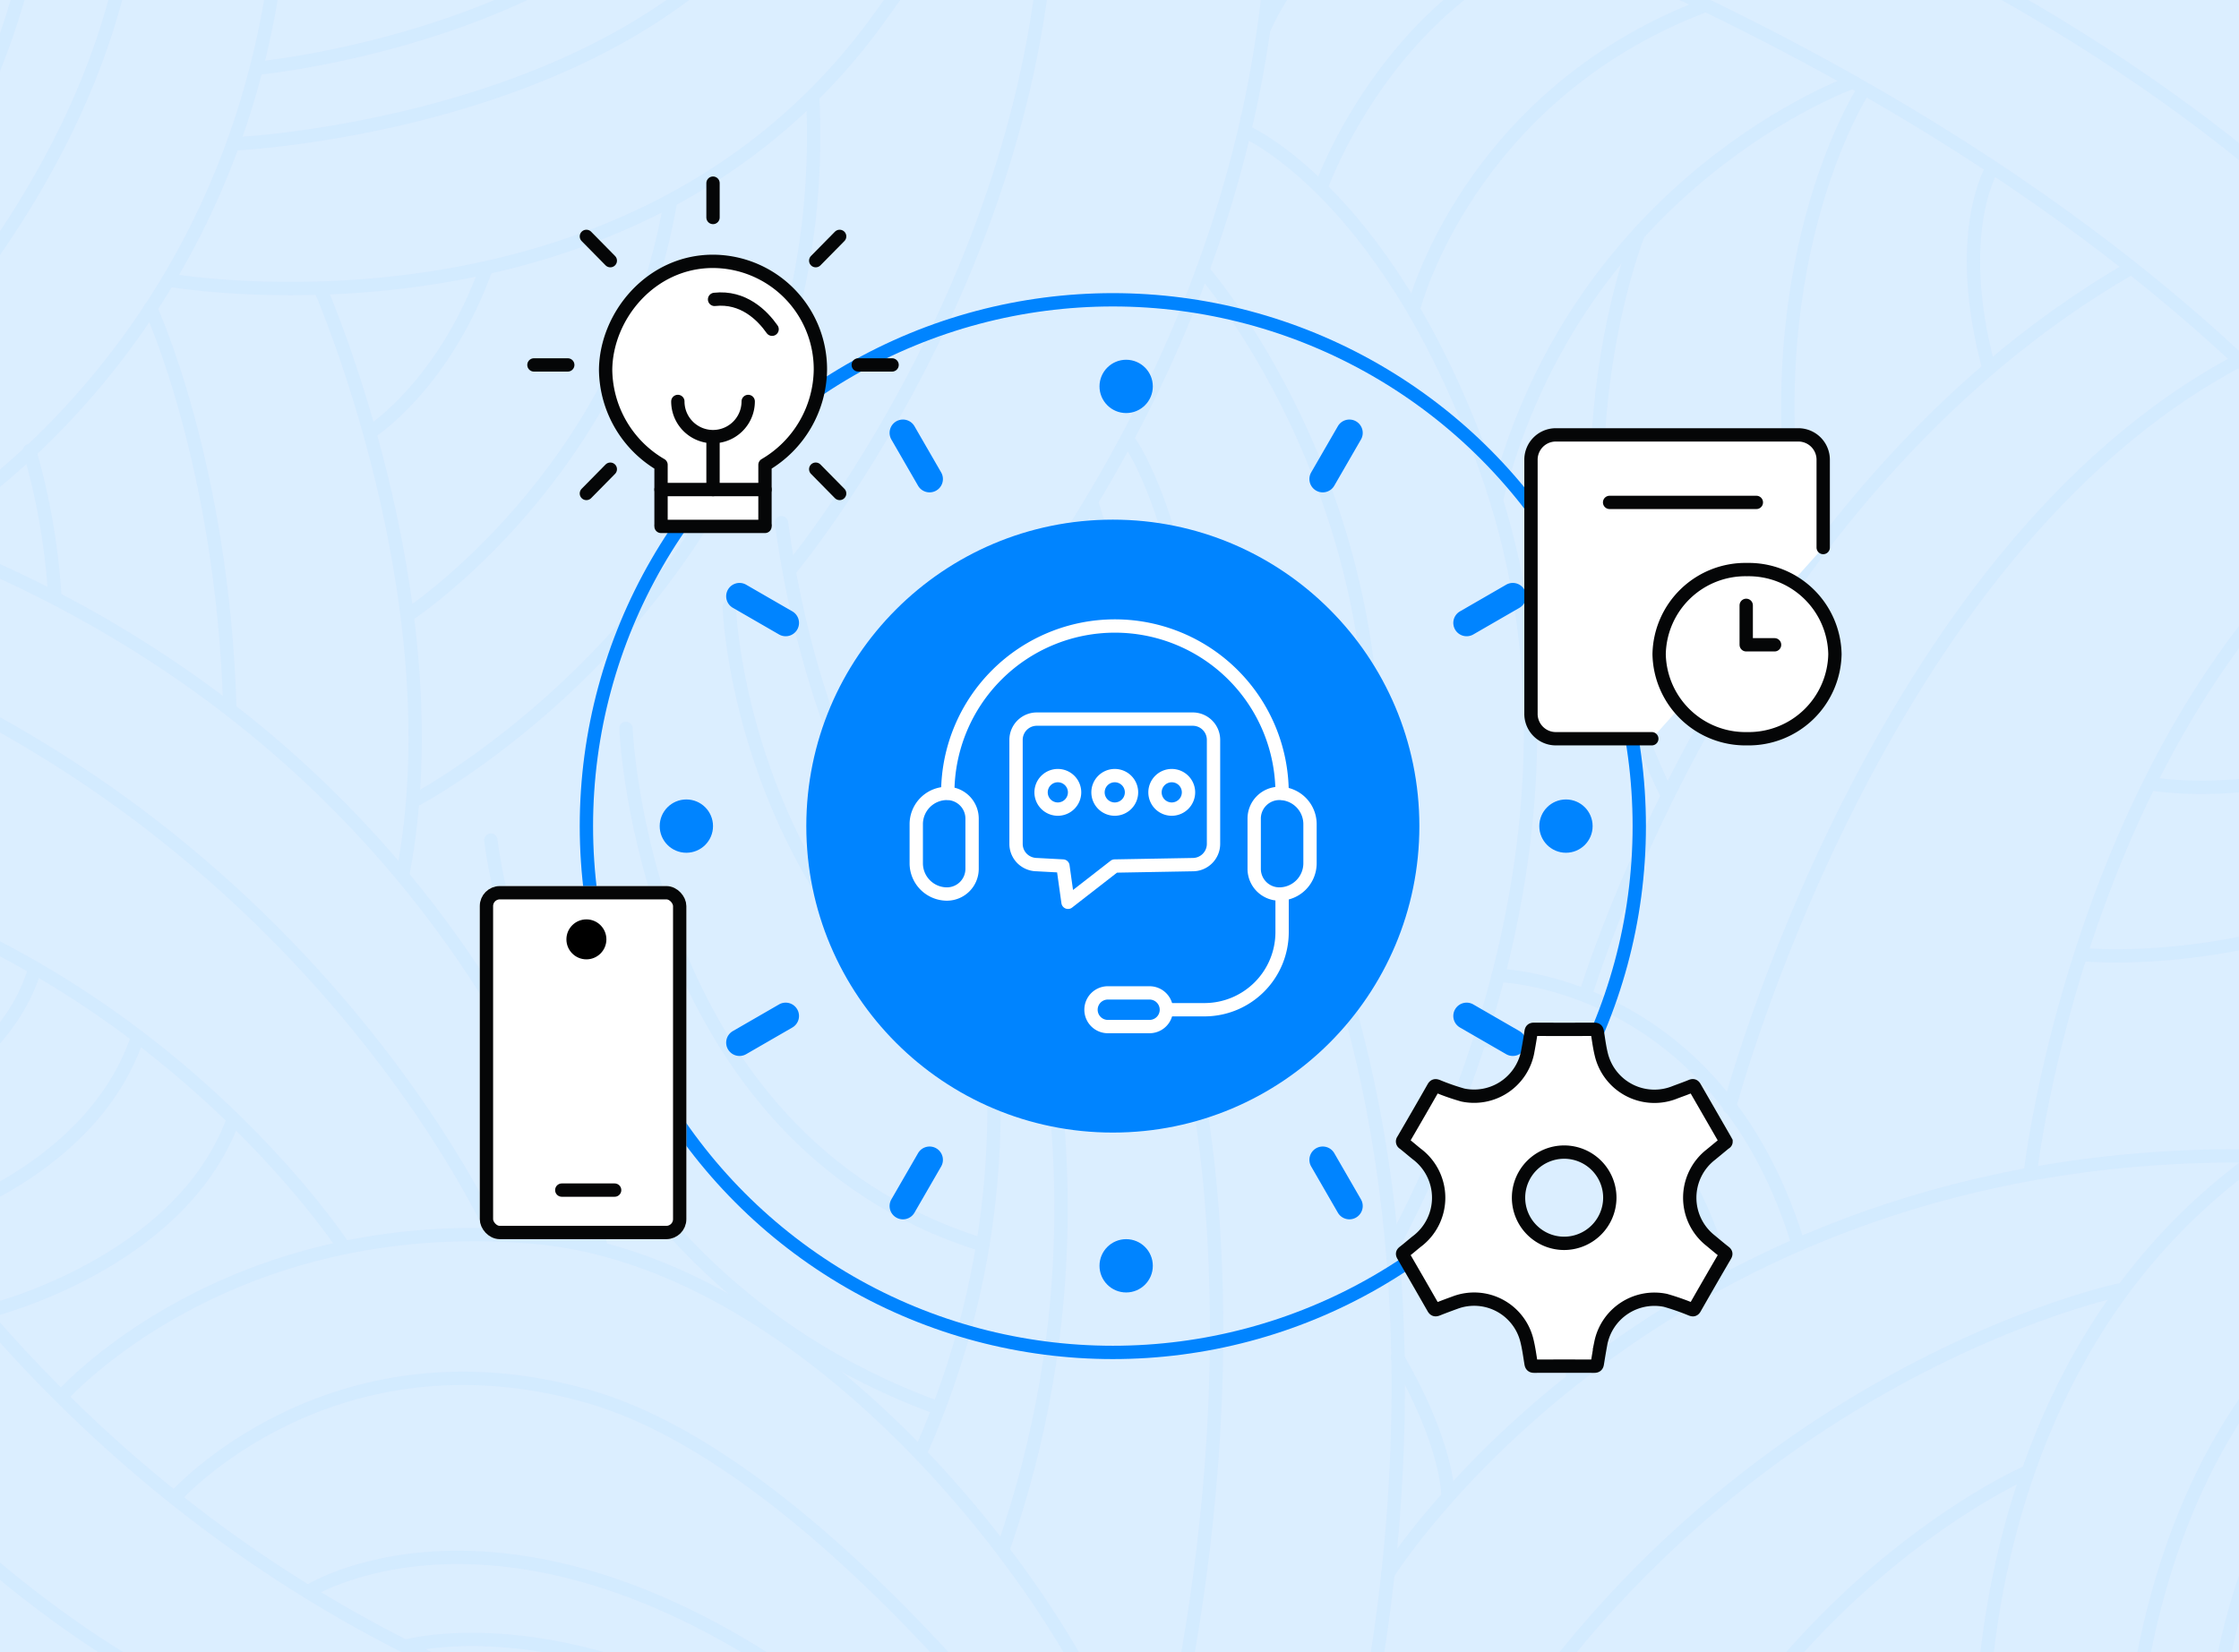 <svg xmlns="http://www.w3.org/2000/svg" xmlns:xlink="http://www.w3.org/1999/xlink" width="336" height="248" viewBox="0 0 336 248">
  <defs>
    <clipPath id="clip-path">
      <rect id="Screenshot_2023-08-01_at_3.06.38_PM" data-name="Screenshot 2023-08-01 at 3.06.38 PM" width="336" height="248" transform="translate(928 3376)" fill="#7580ea"/>
    </clipPath>
    <clipPath id="clip-path-2">
      <rect id="Rectangle_1025" data-name="Rectangle 1025" width="406" height="270" transform="translate(0.1 0.399)" fill="none" stroke="#0084ff" stroke-width="1"/>
    </clipPath>
    <clipPath id="clip-path-3">
      <rect id="Rectangle_1021" data-name="Rectangle 1021" width="56.767" height="62.101" fill="none" stroke="#050607" stroke-width="2"/>
    </clipPath>
  </defs>
  <g id="Group_3013" data-name="Group 3013" transform="translate(-516 -4099)">
    <rect id="Screenshot_2023-08-01_at_3.06.38_PM-2" data-name="Screenshot 2023-08-01 at 3.06.38 PM" width="336" height="248" transform="translate(516 4099)" fill="#dbeeff"/>
    <g id="Mask_Group_50" data-name="Mask Group 50" transform="translate(-412 723)" opacity="0.038" clip-path="url(#clip-path)">
      <g id="Group_3011" data-name="Group 3011" transform="translate(841.57 3285.269)">
        <g id="Group_3010" data-name="Group 3010" transform="translate(51.331 73.332)" clip-path="url(#clip-path-2)">
          <path id="Path_1995" data-name="Path 1995" d="M473.333,62.333s142.62,37.55,187.753,139.01" transform="translate(-244.779 -68.29)" fill="none" stroke="#0084ff" stroke-linecap="round" stroke-linejoin="round" stroke-width="2"/>
          <path id="Path_1996" data-name="Path 1996" d="M549.333,52s107.6,28.163,149.841,108.68" transform="translate(-279.617 -63.553)" fill="none" stroke="#0084ff" stroke-linecap="round" stroke-linejoin="round" stroke-width="2"/>
          <path id="Path_1997" data-name="Path 1997" d="M587.667,26s107.6,28.163,149.841,108.68" transform="translate(-297.19 -51.635)" fill="none" stroke="#0084ff" stroke-linecap="round" stroke-linejoin="round" stroke-width="2"/>
          <path id="Path_1998" data-name="Path 1998" d="M606.333,13s107.6,28.163,149.841,108.68" transform="translate(-305.746 -45.676)" fill="none" stroke="#0084ff" stroke-linecap="round" stroke-linejoin="round" stroke-width="2"/>
          <path id="Path_1999" data-name="Path 1999" d="M624,1S731.6,29.163,773.841,109.68" transform="translate(-313.845 -40.175)" fill="none" stroke="#0084ff" stroke-linecap="round" stroke-linejoin="round" stroke-width="2"/>
          <path id="Path_2000" data-name="Path 2000" d="M500.667,488.548s40.022-64.179,130.648-62.735" transform="translate(-257.309 -234.9)" fill="none" stroke="#0084ff" stroke-linecap="round" stroke-linejoin="round" stroke-width="2"/>
          <path id="Path_2001" data-name="Path 2001" d="M610.124,463S533.94,478.887,500,564.459" transform="translate(-257.003 -251.958)" fill="none" stroke="#0084ff" stroke-linecap="round" stroke-linejoin="round" stroke-width="2"/>
          <path id="Path_2002" data-name="Path 2002" d="M624.464,513.667S578.97,533.526,562,591.3" transform="translate(-285.424 -275.184)" fill="none" stroke="#0084ff" stroke-linecap="round" stroke-linejoin="round" stroke-width="2"/>
          <path id="Path_2003" data-name="Path 2003" d="M654.137,567s-9.387,7.944-14.8,33.579" transform="translate(-320.874 -299.632)" fill="none" stroke="#0084ff" stroke-linecap="round" stroke-linejoin="round" stroke-width="2"/>
          <path id="Path_2004" data-name="Path 2004" d="M454.835,441.271S487.24,324.241,412.5,254.917" transform="translate(-216.892 -156.572)" fill="none" stroke="#0084ff" stroke-linecap="round" stroke-linejoin="round" stroke-width="2"/>
          <path id="Path_2005" data-name="Path 2005" d="M369.333,311s26.358,49.465,1.083,106.514" transform="translate(-197.104 -182.28)" fill="none" stroke="#0084ff" stroke-linecap="round" stroke-linejoin="round" stroke-width="2"/>
          <path id="Path_2006" data-name="Path 2006" d="M392.333,283.667s26.9,27.8,31.954,80.878-10.11,100.376-10.11,100.376" transform="translate(-207.648 -169.751)" fill="none" stroke="#0084ff" stroke-linecap="round" stroke-linejoin="round" stroke-width="2"/>
          <path id="Path_2007" data-name="Path 2007" d="M376.417,302.417s33.714,57,9.523,125.966" transform="translate(-200.352 -178.346)" fill="none" stroke="#0084ff" stroke-linecap="round" stroke-linejoin="round" stroke-width="2"/>
          <path id="Path_2008" data-name="Path 2008" d="M162.917,120.5s69.189,12.231,106.378-39.04a305.376,305.376,0,0,0,21.9-34.9" transform="translate(-102.482 -61.063)" fill="none" stroke="#0084ff" stroke-linecap="round" stroke-linejoin="round" stroke-width="2"/>
          <path id="Path_2009" data-name="Path 2009" d="M531.292,375.792s32.518.654,44.794,39.649" transform="translate(-271.347 -211.981)" fill="none" stroke="#0084ff" stroke-linecap="round" stroke-linejoin="round" stroke-width="2"/>
          <path id="Path_2010" data-name="Path 2010" d="M526.667,393.667s27.8,1.083,36.467,35.745" transform="translate(-269.227 -220.175)" fill="none" stroke="#0084ff" stroke-linecap="round" stroke-linejoin="round" stroke-width="2"/>
          <path id="Path_2011" data-name="Path 2011" d="M512.042,430.875s18.031,6.206,21.641,30.4" transform="translate(-262.523 -237.232)" fill="none" stroke="#0084ff" stroke-linecap="round" stroke-linejoin="round" stroke-width="2"/>
          <path id="Path_2012" data-name="Path 2012" d="M510.915,502.248s0-7.582-7.582-20.581" transform="translate(-258.531 -260.515)" fill="none" stroke="#0084ff" stroke-linecap="round" stroke-linejoin="round" stroke-width="2"/>
          <path id="Path_2013" data-name="Path 2013" d="M678.708,345.194s7.56-67.282,51.248-100.861" transform="translate(-338.923 -151.72)" fill="none" stroke="#0084ff" stroke-linecap="round" stroke-linejoin="round" stroke-width="2"/>
          <path id="Path_2014" data-name="Path 2014" d="M555.458,288.82s22.318-74.853,81.893-109.154" transform="translate(-282.425 -122.076)" fill="none" stroke="#0084ff" stroke-linecap="round" stroke-linejoin="round" stroke-width="2"/>
          <path id="Path_2015" data-name="Path 2015" d="M595.333,317.481s21.89-83.18,76.41-112.065" transform="translate(-300.704 -133.88)" fill="none" stroke="#0084ff" stroke-linecap="round" stroke-linejoin="round" stroke-width="2"/>
          <path id="Path_2016" data-name="Path 2016" d="M752,259.722a63.436,63.436,0,0,0,15.706-5.055" transform="translate(-372.521 -156.457)" fill="none" stroke="#0084ff" stroke-linecap="round" stroke-linejoin="round" stroke-width="2"/>
          <path id="Path_2017" data-name="Path 2017" d="M737.333,275.4s15.345,1.083,28.7-7.4" transform="translate(-365.797 -162.569)" fill="none" stroke="#0084ff" stroke-linecap="round" stroke-linejoin="round" stroke-width="2"/>
          <path id="Path_2018" data-name="Path 2018" d="M712,310.29s25.816,4.874,51.632-14.623" transform="translate(-354.185 -175.252)" fill="none" stroke="#0084ff" stroke-linecap="round" stroke-linejoin="round" stroke-width="2"/>
          <path id="Path_2019" data-name="Path 2019" d="M693,350.441s36.467,3.972,68.963-23.108" transform="translate(-345.475 -189.767)" fill="none" stroke="#0084ff" stroke-linecap="round" stroke-linejoin="round" stroke-width="2"/>
          <path id="Path_2020" data-name="Path 2020" d="M461.25,141.917s22.371,9.644,36.873,52.941c17.65,52.693-9.43,103.963-14.8,114.457" transform="translate(-239.24 -104.772)" fill="none" stroke="#0084ff" stroke-linecap="round" stroke-linejoin="round" stroke-width="2"/>
          <path id="Path_2021" data-name="Path 2021" d="M449.333,180.333s38.9,44.14,20.851,106.6" transform="translate(-233.777 -122.382)" fill="none" stroke="#0084ff" stroke-linecap="round" stroke-linejoin="round" stroke-width="2"/>
          <path id="Path_2022" data-name="Path 2022" d="M428.75,227.417s6.973,8.8,10.945,37.325" transform="translate(-224.341 -143.965)" fill="none" stroke="#0084ff" stroke-linecap="round" stroke-linejoin="round" stroke-width="2"/>
          <path id="Path_2023" data-name="Path 2023" d="M418.667,244.917a76.274,76.274,0,0,1,2.888,11.6" transform="translate(-219.719 -151.987)" fill="none" stroke="#0084ff" stroke-linecap="round" stroke-linejoin="round" stroke-width="2"/>
          <path id="Path_2024" data-name="Path 2024" d="M362.635,317.491s-23.469-19.5-29.968-67.158" transform="translate(-180.296 -154.47)" fill="none" stroke="#0084ff" stroke-linecap="round" stroke-linejoin="round" stroke-width="2"/>
          <path id="Path_2025" data-name="Path 2025" d="M318.208,273.708s1.331,43.666,39.243,68.941" transform="translate(-173.668 -165.185)" fill="none" stroke="#0084ff" stroke-linecap="round" stroke-linejoin="round" stroke-width="2"/>
          <path id="Path_2026" data-name="Path 2026" d="M289.583,307.333s2.392,61.561,53.3,77.448" transform="translate(-160.547 -180.599)" fill="none" stroke="#0084ff" stroke-linecap="round" stroke-linejoin="round" stroke-width="2"/>
          <path id="Path_2027" data-name="Path 2027" d="M252.146,338.3s6.781,63.2,67.079,85.228" transform="translate(-143.385 -194.796)" fill="none" stroke="#0084ff" stroke-linecap="round" stroke-linejoin="round" stroke-width="2"/>
          <path id="Path_2028" data-name="Path 2028" d="M584.248,128.208s-41.139,14.533-53.415,62.554" transform="translate(-271.137 -98.487)" fill="none" stroke="#0084ff" stroke-linecap="round" stroke-linejoin="round" stroke-width="2"/>
          <path id="Path_2029" data-name="Path 2029" d="M508,152.285s8.124-31.413,43.147-44.952" transform="translate(-260.67 -88.918)" fill="none" stroke="#0084ff" stroke-linecap="round" stroke-linejoin="round" stroke-width="2"/>
          <path id="Path_2030" data-name="Path 2030" d="M482.167,126.1S491.825,98.478,517.28,89" transform="translate(-248.828 -80.514)" fill="none" stroke="#0084ff" stroke-linecap="round" stroke-linejoin="round" stroke-width="2"/>
          <path id="Path_2031" data-name="Path 2031" d="M466.5,95.289a39.617,39.617,0,0,1,23.559-21.122" transform="translate(-241.646 -73.715)" fill="none" stroke="#0084ff" stroke-linecap="round" stroke-linejoin="round" stroke-width="2"/>
          <path id="Path_2032" data-name="Path 2032" d="M468.833,77.145s2.528-6.86,12.1-9.478" transform="translate(-242.716 -70.735)" fill="none" stroke="#0084ff" stroke-linecap="round" stroke-linejoin="round" stroke-width="2"/>
          <path id="Path_2033" data-name="Path 2033" d="M665.684,152.333s-5.777,9.568-.542,29.427" transform="translate(-331.699 -109.546)" fill="none" stroke="#0084ff" stroke-linecap="round" stroke-linejoin="round" stroke-width="2"/>
          <path id="Path_2034" data-name="Path 2034" d="M622.786,130.667s-17.331,26.719-9.027,71.31" transform="translate(-308.118 -99.615)" fill="none" stroke="#0084ff" stroke-linecap="round" stroke-linejoin="round" stroke-width="2"/>
          <path id="Path_2035" data-name="Path 2035" d="M564.706,170.833s-16.372,41.252,4.389,83.857" transform="translate(-283.854 -118.027)" fill="none" stroke="#0084ff" stroke-linecap="round" stroke-linejoin="round" stroke-width="2"/>
          <path id="Path_2036" data-name="Path 2036" d="M665.224,504.569S658,409.248,751.88,393" transform="translate(-332.684 -219.869)" fill="none" stroke="#0084ff" stroke-linecap="round" stroke-linejoin="round" stroke-width="2"/>
          <path id="Path_2037" data-name="Path 2037" d="M706,527.711s-.722-76.907,64.269-87.377" transform="translate(-351.434 -241.568)" fill="none" stroke="#0084ff" stroke-linecap="round" stroke-linejoin="round" stroke-width="2"/>
          <path id="Path_2038" data-name="Path 2038" d="M728,541.073s-1.444-67.158,51.993-74.74" transform="translate(-361.516 -253.486)" fill="none" stroke="#0084ff" stroke-linecap="round" stroke-linejoin="round" stroke-width="2"/>
          <path id="Path_2039" data-name="Path 2039" d="M751.154,552.575S745.738,502.749,789.788,493" transform="translate(-372.037 -265.71)" fill="none" stroke="#0084ff" stroke-linecap="round" stroke-linejoin="round" stroke-width="2"/>
          <path id="Path_2040" data-name="Path 2040" d="M776.49,563.883s-3.972-35.384,22.747-46.216" transform="translate(-383.652 -277.017)" fill="none" stroke="#0084ff" stroke-linecap="round" stroke-linejoin="round" stroke-width="2"/>
          <path id="Path_2041" data-name="Path 2041" d="M354.667,198.48s67.88-60.3,61.742-149.48" transform="translate(-190.381 -62.178)" fill="none" stroke="#0084ff" stroke-linecap="round" stroke-linejoin="round" stroke-width="2"/>
          <path id="Path_2042" data-name="Path 2042" d="M335.333,164.29s44.05-52.715,38.273-116.623" transform="translate(-181.519 -61.567)" fill="none" stroke="#0084ff" stroke-linecap="round" stroke-linejoin="round" stroke-width="2"/>
          <path id="Path_2043" data-name="Path 2043" d="M181.333,99.951s75.553-3.52,89.634-53.618" transform="translate(-110.924 -60.956)" fill="none" stroke="#0084ff" stroke-linecap="round" stroke-linejoin="round" stroke-width="2"/>
          <path id="Path_2044" data-name="Path 2044" d="M187.833,89.265s57.951-5.687,71.491-41.432" transform="translate(-113.904 -61.643)" fill="none" stroke="#0084ff" stroke-linecap="round" stroke-linejoin="round" stroke-width="2"/>
          <path id="Path_2045" data-name="Path 2045" d="M194.833,67.247s16.519-4.6,26.538-18.414" transform="translate(-117.113 -62.102)" fill="none" stroke="#0084ff" stroke-linecap="round" stroke-linejoin="round" stroke-width="2"/>
          <path id="Path_2046" data-name="Path 2046" d="M204.833,185.333s20.31,46.306,12.457,87.738" transform="translate(-121.697 -124.674)" fill="none" stroke="#0084ff" stroke-linecap="round" stroke-linejoin="round" stroke-width="2"/>
          <path id="Path_2047" data-name="Path 2047" d="M157.833,190.833s10.832,23.289,11.915,60.117" transform="translate(-100.152 -127.195)" fill="none" stroke="#0084ff" stroke-linecap="round" stroke-linejoin="round" stroke-width="2"/>
          <path id="Path_2048" data-name="Path 2048" d="M124.333,230.333a100.985,100.985,0,0,1,3.791,21.935" transform="translate(-84.795 -145.302)" fill="none" stroke="#0084ff" stroke-linecap="round" stroke-linejoin="round" stroke-width="2"/>
          <path id="Path_2049" data-name="Path 2049" d="M111.333,242.833s2.166,6.228.542,10.29" transform="translate(-78.836 -151.032)" fill="none" stroke="#0084ff" stroke-linecap="round" stroke-linejoin="round" stroke-width="2"/>
          <path id="Path_2050" data-name="Path 2050" d="M219.333,204.2s10.832-7.041,17.06-24.372" transform="translate(-128.344 -122.153)" fill="none" stroke="#0084ff" stroke-linecap="round" stroke-linejoin="round" stroke-width="2"/>
          <path id="Path_2051" data-name="Path 2051" d="M229.333,223.575s32.225-21.122,39.266-61.742" transform="translate(-132.928 -113.901)" fill="none" stroke="#0084ff" stroke-linecap="round" stroke-linejoin="round" stroke-width="2"/>
          <path id="Path_2052" data-name="Path 2052" d="M231.833,237.673s62.825-33.308,59.3-105.34" transform="translate(-134.074 -100.378)" fill="none" stroke="#0084ff" stroke-linecap="round" stroke-linejoin="round" stroke-width="2"/>
          <path id="Path_2053" data-name="Path 2053" d="M93.333,139.732s70.046-37.912,51.993-135.4" transform="translate(-70.585 -41.703)" fill="none" stroke="#0084ff" stroke-linecap="round" stroke-linejoin="round" stroke-width="2"/>
          <path id="Path_2054" data-name="Path 2054" d="M53.333,138.192S125.365,82.678,103.7,16.333" transform="translate(-52.248 -47.203)" fill="none" stroke="#0084ff" stroke-linecap="round" stroke-linejoin="round" stroke-width="2"/>
          <path id="Path_2055" data-name="Path 2055" d="M34.833,138.005S99.554,80.867,82.223,21.833" transform="translate(-43.768 -49.725)" fill="none" stroke="#0084ff" stroke-linecap="round" stroke-linejoin="round" stroke-width="2"/>
          <path id="Path_2056" data-name="Path 2056" d="M13.333,140.089S73.992,85.659,60.452,29.333" transform="translate(-33.912 -53.163)" fill="none" stroke="#0084ff" stroke-linecap="round" stroke-linejoin="round" stroke-width="2"/>
          <path id="Path_2057" data-name="Path 2057" d="M8.833,132.029s48.2-43.6,38.724-93.7" transform="translate(-31.849 -57.288)" fill="none" stroke="#0084ff" stroke-linecap="round" stroke-linejoin="round" stroke-width="2"/>
          <path id="Path_2058" data-name="Path 2058" d="M9.833,120.281s35.2-34.391,27.621-77.448" transform="translate(-32.308 -59.351)" fill="none" stroke="#0084ff" stroke-linecap="round" stroke-linejoin="round" stroke-width="2"/>
          <path id="Path_2059" data-name="Path 2059" d="M161.954,351.679s-21.3-96.043-142.62-117.346" transform="translate(-36.663 -147.136)" fill="none" stroke="#0084ff" stroke-linecap="round" stroke-linejoin="round" stroke-width="2"/>
          <path id="Path_2060" data-name="Path 2060" d="M130.043,401.187S97.186,350.638,34,342.333" transform="translate(-43.386 -196.643)" fill="none" stroke="#0084ff" stroke-linecap="round" stroke-linejoin="round" stroke-width="2"/>
          <path id="Path_2061" data-name="Path 2061" d="M142.677,365.689s-34.753-78.441-130.344-96.855" transform="translate(-33.454 -162.951)" fill="none" stroke="#0084ff" stroke-linecap="round" stroke-linejoin="round" stroke-width="2"/>
          <path id="Path_2062" data-name="Path 2062" d="M112.333,444.7s28.885-6.86,37.009-28.7" transform="translate(-79.294 -230.413)" fill="none" stroke="#0084ff" stroke-linecap="round" stroke-linejoin="round" stroke-width="2"/>
          <path id="Path_2063" data-name="Path 2063" d="M92.667,421.469s25.816-6.86,33.218-27.8" transform="translate(-70.279 -220.175)" fill="none" stroke="#0084ff" stroke-linecap="round" stroke-linejoin="round" stroke-width="2"/>
          <path id="Path_2064" data-name="Path 2064" d="M76,399.428s22.025-8.846,26.9-25.094" transform="translate(-62.639 -211.313)" fill="none" stroke="#0084ff" stroke-linecap="round" stroke-linejoin="round" stroke-width="2"/>
          <path id="Path_2065" data-name="Path 2065" d="M68.333,388.72s18.414-7.4,23.289-22.386" transform="translate(-59.124 -207.646)" fill="none" stroke="#0084ff" stroke-linecap="round" stroke-linejoin="round" stroke-width="2"/>
          <path id="Path_2066" data-name="Path 2066" d="M61,378.65s14.623-4.333,19.317-19.317" transform="translate(-55.763 -204.436)" fill="none" stroke="#0084ff" stroke-linecap="round" stroke-linejoin="round" stroke-width="2"/>
          <path id="Path_2067" data-name="Path 2067" d="M54.333,370.221s11.193-5.055,14.262-15.887" transform="translate(-52.707 -202.145)" fill="none" stroke="#0084ff" stroke-linecap="round" stroke-linejoin="round" stroke-width="2"/>
          <path id="Path_2068" data-name="Path 2068" d="M47.667,359.832A20.9,20.9,0,0,0,57.6,349" transform="translate(-49.651 -199.7)" fill="none" stroke="#0084ff" stroke-linecap="round" stroke-linejoin="round" stroke-width="2"/>
          <path id="Path_2069" data-name="Path 2069" d="M42.333,352.443a11.586,11.586,0,0,0,5.777-5.777" transform="translate(-47.206 -198.63)" fill="none" stroke="#0084ff" stroke-linecap="round" stroke-linejoin="round" stroke-width="2"/>
          <path id="Path_2070" data-name="Path 2070" d="M33.333,335S64.746,439.347,173.426,471.482" transform="translate(-43.08 -193.282)" fill="none" stroke="#0084ff" stroke-linecap="round" stroke-linejoin="round" stroke-width="2"/>
          <path id="Path_2071" data-name="Path 2071" d="M121.625,509.46S59.522,496.823,18,412.334" transform="translate(-36.052 -228.732)" fill="none" stroke="#0084ff" stroke-linecap="round" stroke-linejoin="round" stroke-width="2"/>
          <path id="Path_2072" data-name="Path 2072" d="M96.766,524.74s-46.577-2.888-88.1-79.073" transform="translate(-31.773 -244.012)" fill="none" stroke="#0084ff" stroke-linecap="round" stroke-linejoin="round" stroke-width="2"/>
          <path id="Path_2073" data-name="Path 2073" d="M75.574,539.963S32.246,529.492,7.333,471" transform="translate(-31.162 -255.625)" fill="none" stroke="#0084ff" stroke-linecap="round" stroke-linejoin="round" stroke-width="2"/>
          <path id="Path_2074" data-name="Path 2074" d="M69.241,558.3S25.913,547.826,1,489.334" transform="translate(-28.259 -264.029)" fill="none" stroke="#0084ff" stroke-linecap="round" stroke-linejoin="round" stroke-width="2"/>
          <path id="Path_2075" data-name="Path 2075" d="M133.333,471.835s24.552-27.8,70.769-23.83,86.294,63.547,88.822,81.6" transform="translate(-88.921 -244.906)" fill="none" stroke="#0084ff" stroke-linecap="round" stroke-linejoin="round" stroke-width="2"/>
          <path id="Path_2076" data-name="Path 2076" d="M164.667,505.263s23.108-26,61.742-15.165,81.059,73.3,81.059,73.3" transform="translate(-103.284 -263.169)" fill="none" stroke="#0084ff" stroke-linecap="round" stroke-linejoin="round" stroke-width="2"/>
          <path id="Path_2077" data-name="Path 2077" d="M202,542.093s32.134-20.219,82.684,20.581" transform="translate(-120.398 -285.918)" fill="none" stroke="#0084ff" stroke-linecap="round" stroke-linejoin="round" stroke-width="2"/>
          <path id="Path_2078" data-name="Path 2078" d="M228.667,560.825s23.469-6.5,55.243,13.72" transform="translate(-132.622 -296.345)" fill="none" stroke="#0084ff" stroke-linecap="round" stroke-linejoin="round" stroke-width="2"/>
        </g>
      </g>
    </g>
    <g id="Group_3012" data-name="Group 3012">
      <g id="Ellipse_203" data-name="Ellipse 203" transform="translate(603 4143)" fill="none" stroke="#0084ff" stroke-width="2">
        <circle cx="80" cy="80" r="80" stroke="none"/>
        <circle cx="80" cy="80" r="79" fill="none"/>
      </g>
      <circle id="Ellipse_208" data-name="Ellipse 208" cx="46" cy="46" r="46" transform="translate(637 4177)" fill="#0084ff"/>
      <g id="Group_2991" data-name="Group 2991" transform="translate(651.215 4190.715)">
        <g id="Group_2992" data-name="Group 2992" transform="translate(2.285 2.286)">
          <path id="Path_1979" data-name="Path 1979" d="M23.087,29.817l-7,5.444-.763-5.444-3.916-.21A3.191,3.191,0,0,1,9.2,28.693a3.112,3.112,0,0,1-.914-2.207v-15.6A3.119,3.119,0,0,1,11.4,7.764H34.8a3.119,3.119,0,0,1,3.121,3.121v15.6A3.12,3.12,0,0,1,34.8,29.607Z" transform="translate(6.688 6.174)" fill="none" stroke="#fff" stroke-linecap="round" stroke-linejoin="round" stroke-width="2"/>
          <path id="Path_1980" data-name="Path 1980" d="M12.7,17.071h0a2.514,2.514,0,1,1,2.514-2.514A2.519,2.519,0,0,1,12.7,17.071Z" transform="translate(8.546 10.377)" fill="none" stroke="#fff" stroke-linecap="round" stroke-linejoin="round" stroke-width="2"/>
          <path id="Path_1981" data-name="Path 1981" d="M17,17.071h0a2.514,2.514,0,1,1,2.514-2.514A2.521,2.521,0,0,1,17,17.071Z" transform="translate(12.789 10.377)" fill="none" stroke="#fff" stroke-linecap="round" stroke-linejoin="round" stroke-width="2"/>
          <path id="Path_1982" data-name="Path 1982" d="M21.31,17.071h0a2.514,2.514,0,1,1,2.514-2.514A2.521,2.521,0,0,1,21.31,17.071Z" transform="translate(17.031 10.377)" fill="none" stroke="#fff" stroke-linecap="round" stroke-linejoin="round" stroke-width="2"/>
          <path id="Path_1983" data-name="Path 1983" d="M3.134,25.8a25.086,25.086,0,0,1,50.173,0" transform="translate(1.593 -0.75)" fill="none" stroke="#fff" stroke-linecap="round" stroke-linejoin="round" stroke-width="2"/>
          <path id="Path_1984" data-name="Path 1984" d="M5.356,28.488h0A4.62,4.62,0,0,1,.75,23.882V17.99a4.62,4.62,0,0,1,4.606-4.606,3.782,3.782,0,0,1,3.771,3.771v7.562A3.782,3.782,0,0,1,5.356,28.488Z" transform="translate(-0.75 11.706)" fill="none" stroke="#fff" stroke-linecap="round" stroke-linejoin="round" stroke-width="2"/>
          <path id="Path_1985" data-name="Path 1985" d="M30.062,28.488h0a4.62,4.62,0,0,0,4.606-4.606V17.99a4.62,4.62,0,0,0-4.606-4.606,3.782,3.782,0,0,0-3.771,3.771v7.562A3.782,3.782,0,0,0,30.062,28.488Z" transform="translate(24.421 11.706)" fill="none" stroke="#fff" stroke-linecap="round" stroke-linejoin="round" stroke-width="2"/>
          <path id="Path_1986" data-name="Path 1986" d="M36.994,21v5.716A11.652,11.652,0,0,1,25.377,38.335H19.661" transform="translate(17.906 19.225)" fill="none" stroke="#fff" stroke-linecap="round" stroke-linejoin="round" stroke-width="2"/>
          <path id="Path_1987" data-name="Path 1987" d="M22.74,33.524H16.483a2.527,2.527,0,0,1,0-5.054H22.74a2.527,2.527,0,0,1,0,5.054Z" transform="translate(12.268 26.564)" fill="none" stroke="#fff" stroke-linecap="round" stroke-linejoin="round" stroke-width="2"/>
        </g>
      </g>
      <circle id="Ellipse_204" data-name="Ellipse 204" cx="4" cy="4" r="4" transform="translate(681 4153)" fill="#0084ff"/>
      <circle id="Ellipse_205" data-name="Ellipse 205" cx="4" cy="4" r="4" transform="translate(681 4285)" fill="#0084ff"/>
      <circle id="Ellipse_206" data-name="Ellipse 206" cx="4" cy="4" r="4" transform="translate(755 4219) rotate(90)" fill="#0084ff"/>
      <circle id="Ellipse_207" data-name="Ellipse 207" cx="4" cy="4" r="4" transform="translate(623 4219) rotate(90)" fill="#0084ff"/>
      <path id="Line_461" data-name="Line 461" d="M0,10A2,2,0,0,1-2,8V0A2,2,0,0,1,0-2,2,2,0,0,1,2,0V8A2,2,0,0,1,0,10Z" transform="translate(718.5 4163.976) rotate(30)" fill="#0084ff"/>
      <path id="Line_462" data-name="Line 462" d="M0,10A2,2,0,0,1-2,8V0A2,2,0,0,1,0-2,2,2,0,0,1,2,0V8A2,2,0,0,1,0,10Z" transform="translate(655.5 4273.096) rotate(30)" fill="#0084ff"/>
      <path id="Line_463" data-name="Line 463" d="M0,10A2,2,0,0,1-2,8V0A2,2,0,0,1,0-2,2,2,0,0,1,2,0V8A2,2,0,0,1,0,10Z" transform="translate(743.023 4188.5) rotate(60)" fill="#0084ff"/>
      <path id="Line_464" data-name="Line 464" d="M0,10A2,2,0,0,1-2,8V0A2,2,0,0,1,0-2,2,2,0,0,1,2,0V8A2,2,0,0,1,0,10Z" transform="translate(633.904 4251.5) rotate(60)" fill="#0084ff"/>
      <path id="Line_465" data-name="Line 465" d="M0,10A2,2,0,0,1-2,8V0A2,2,0,0,1,0-2,2,2,0,0,1,2,0V8A2,2,0,0,1,0,10Z" transform="translate(743.023 4255.5) rotate(120)" fill="#0084ff"/>
      <path id="Line_466" data-name="Line 466" d="M0,10A2,2,0,0,1-2,8V0A2,2,0,0,1,0-2,2,2,0,0,1,2,0V8A2,2,0,0,1,0,10Z" transform="translate(633.904 4192.5) rotate(120)" fill="#0084ff"/>
      <path id="Line_467" data-name="Line 467" d="M0,10A2,2,0,0,1-2,8V0A2,2,0,0,1,0-2,2,2,0,0,1,2,0V8A2,2,0,0,1,0,10Z" transform="translate(718.5 4280.023) rotate(150)" fill="#0084ff"/>
      <path id="Line_468" data-name="Line 468" d="M0,10A2,2,0,0,1-2,8V0A2,2,0,0,1,0-2,2,2,0,0,1,2,0V8A2,2,0,0,1,0,10Z" transform="translate(655.5 4170.904) rotate(150)" fill="#0084ff"/>
      <g id="Group_2994" data-name="Group 2994" transform="translate(724.698 4251.722)">
        <g id="Group_2995" data-name="Group 2995" transform="translate(1.778 1.778)">
          <path id="Path_1988" data-name="Path 1988" d="M49.076,34.185c-.708-.55-1.392-1.129-2.079-1.7a8.188,8.188,0,0,1,.024-12.925q1.013-.831,2.027-1.675c.093-.077.251-.113.247-.283-.049-.089-.093-.178-.142-.259Q46.883,13.4,44.613,9.464c-.146-.263-.275-.3-.55-.182-.789.324-1.59.607-2.391.906a8.2,8.2,0,0,1-11.1-5.676c-.271-1.112-.413-2.253-.595-3.386C29.929.847,29.844.75,29.544.75q-4.533.018-9.066,0c-.291,0-.392.077-.437.368Q19.8,2.706,19.5,4.282a8.194,8.194,0,0,1-9.7,6.335A33.808,33.808,0,0,1,6.008,9.3c-.251-.089-.429-.158-.611.162Q3.134,13.434.826,17.385a.3.3,0,0,0,.093.469c.655.518,1.29,1.068,1.942,1.594a8.207,8.207,0,0,1-.024,13.188c-.635.514-1.254,1.052-1.9,1.553-.227.174-.222.291-.093.514q2.282,3.932,4.539,7.876c.166.291.316.307.6.194.886-.352,1.776-.684,2.67-1.007A8.147,8.147,0,0,1,19.4,47.418c.291,1.145.441,2.326.635,3.5.053.3.158.4.473.4q4.509-.018,9.009,0c.324,0,.421-.109.465-.4.166-1.036.34-2.071.53-3.1A8.2,8.2,0,0,1,40.2,41.435a35.665,35.665,0,0,1,3.843,1.335c.235.085.392.154.562-.146q2.263-3.975,4.571-7.925C49.3,34.477,49.3,34.359,49.076,34.185ZM25.013,32.879a6.849,6.849,0,1,1,6.841-6.825A6.868,6.868,0,0,1,25.013,32.879Z" transform="translate(-0.75 -0.75)" fill="#fff" stroke="#050607" stroke-width="2"/>
        </g>
      </g>
      <g id="Group_3002" data-name="Group 3002" transform="translate(594.616 4124.979)">
        <g id="Group_2997" data-name="Group 2997" transform="translate(0 0)">
          <g id="Group_2996" data-name="Group 2996" clip-path="url(#clip-path-3)">
            <line id="Line_461-2" data-name="Line 461" y1="5.155" transform="translate(28.384 1.511)" fill="none" stroke="#050607" stroke-linecap="round" stroke-linejoin="round" stroke-width="2"/>
          </g>
        </g>
        <line id="Line_462-2" data-name="Line 462" y1="3.644" x2="3.59" transform="translate(43.797 9.503)" fill="none" stroke="#050607" stroke-linecap="round" stroke-linejoin="round" stroke-width="2"/>
        <line id="Line_463-2" data-name="Line 463" y1="3.644" x2="3.59" transform="translate(9.382 44.447)" fill="none" stroke="#050607" stroke-linecap="round" stroke-linejoin="round" stroke-width="2"/>
        <g id="Group_2999" data-name="Group 2999" transform="translate(0 0)">
          <g id="Group_2998" data-name="Group 2998" clip-path="url(#clip-path-3)">
            <line id="Line_464-2" data-name="Line 464" x2="5.076" transform="translate(50.181 28.797)" fill="none" stroke="#050607" stroke-linecap="round" stroke-linejoin="round" stroke-width="2"/>
            <line id="Line_465-2" data-name="Line 465" x2="5.076" transform="translate(1.511 28.797)" fill="none" stroke="#050607" stroke-linecap="round" stroke-linejoin="round" stroke-width="2"/>
          </g>
        </g>
        <line id="Line_466-2" data-name="Line 466" x2="3.59" y2="3.644" transform="translate(43.797 44.446)" fill="none" stroke="#050607" stroke-linecap="round" stroke-linejoin="round" stroke-width="2"/>
        <line id="Line_467-2" data-name="Line 467" x2="3.59" y2="3.644" transform="translate(9.382 9.503)" fill="none" stroke="#050607" stroke-linecap="round" stroke-linejoin="round" stroke-width="2"/>
        <g id="Group_3001" data-name="Group 3001" transform="translate(12.267 13.249)">
          <g id="Group_3003" data-name="Group 3003" transform="translate(0 0)">
            <path id="Path_1989" data-name="Path 1989" d="M14.406,46.04V37.124A16.722,16.722,0,0,1,6.09,22.836c.089-8.068,6.777-16.259,16.116-16.259A16.189,16.189,0,0,1,38.322,22.836a16.793,16.793,0,0,1-8.316,14.288V46.04" transform="translate(-6.09 -6.577)" fill="#fff" stroke="#050607" stroke-linecap="round" stroke-linejoin="round" stroke-width="2"/>
            <line id="Line_468-2" data-name="Line 468" x2="15.6" transform="translate(8.317 39.786)" fill="none" stroke="#050607" stroke-linecap="round" stroke-linejoin="round" stroke-width="2"/>
            <line id="Line_469" data-name="Line 469" x2="15.6" transform="translate(8.317 34.253)" fill="none" stroke="#050607" stroke-linecap="round" stroke-linejoin="round" stroke-width="2"/>
            <path id="Path_1990" data-name="Path 1990" d="M14.206,9.439c4.317-.481,7.173,2.4,8.634,4.48" transform="translate(2.144 -3.728)" fill="#fff" stroke="#050607" stroke-linecap="round" stroke-linejoin="round" stroke-width="2"/>
            <path id="Path_1991" data-name="Path 1991" d="M22.028,17.017a5.279,5.279,0,1,1-10.558,0" transform="translate(-0.631 4.014)" fill="#fff" stroke="#050607" stroke-linecap="round" stroke-linejoin="round" stroke-width="2"/>
            <line id="Line_470" data-name="Line 470" y2="7.651" transform="translate(16.117 26.603)" fill="none" stroke="#050607" stroke-linecap="round" stroke-linejoin="round" stroke-width="2"/>
          </g>
        </g>
      </g>
      <g id="Group_3006" data-name="Group 3006" transform="translate(-182.592 97.748)">
        <g id="Rectangle_1024" data-name="Rectangle 1024" transform="translate(770.592 4134.252)" fill="#fff" stroke="#050607" stroke-width="2">
          <rect width="31" height="53" rx="3" stroke="none"/>
          <rect x="1" y="1" width="29" height="51" rx="2" fill="none"/>
        </g>
        <line id="Line_473" data-name="Line 473" x2="7.931" transform="translate(782.897 4179.888)" fill="none" stroke="#050607" stroke-linecap="round" stroke-width="2"/>
        <circle id="Ellipse_209" data-name="Ellipse 209" cx="3" cy="3" r="3" transform="translate(783.592 4139.252)"/>
      </g>
      <g id="Group_3008" data-name="Group 3008" transform="translate(745.005 4164.427)">
        <g id="Group_3009" data-name="Group 3009" transform="translate(0.75 -0.151)">
          <path id="Path_1992" data-name="Path 1992" d="M18.875,46.358H4.4a3.73,3.73,0,0,1-3.655-3.8V4.551A3.73,3.73,0,0,1,4.4.75H40.942a3.73,3.73,0,0,1,3.655,3.8v13.11" transform="translate(-0.75 -0.75)" fill="#fff" stroke="#050607" stroke-linecap="round" stroke-linejoin="round" stroke-width="2"/>
          <path id="Path_1993" data-name="Path 1993" d="M36.456,21.568A12.951,12.951,0,0,1,23.264,34.262,12.951,12.951,0,0,1,10.073,21.568,12.951,12.951,0,0,1,23.264,8.874,12.951,12.951,0,0,1,36.456,21.568Z" transform="translate(9.152 11.346)" fill="#fff" stroke="#050607" stroke-linecap="round" stroke-linejoin="round" stroke-width="2"/>
          <path id="Path_1994" data-name="Path 1994" d="M20.916,18.178H16.661V12.256" transform="translate(15.633 13.331)" fill="#fff" stroke="#050607" stroke-linecap="round" stroke-linejoin="round" stroke-width="2"/>
        </g>
        <line id="Line_474" data-name="Line 474" x2="22.025" transform="translate(12.542 9.984)" fill="none" stroke="#050607" stroke-linecap="round" stroke-width="2"/>
      </g>
    </g>
  </g>
</svg>

